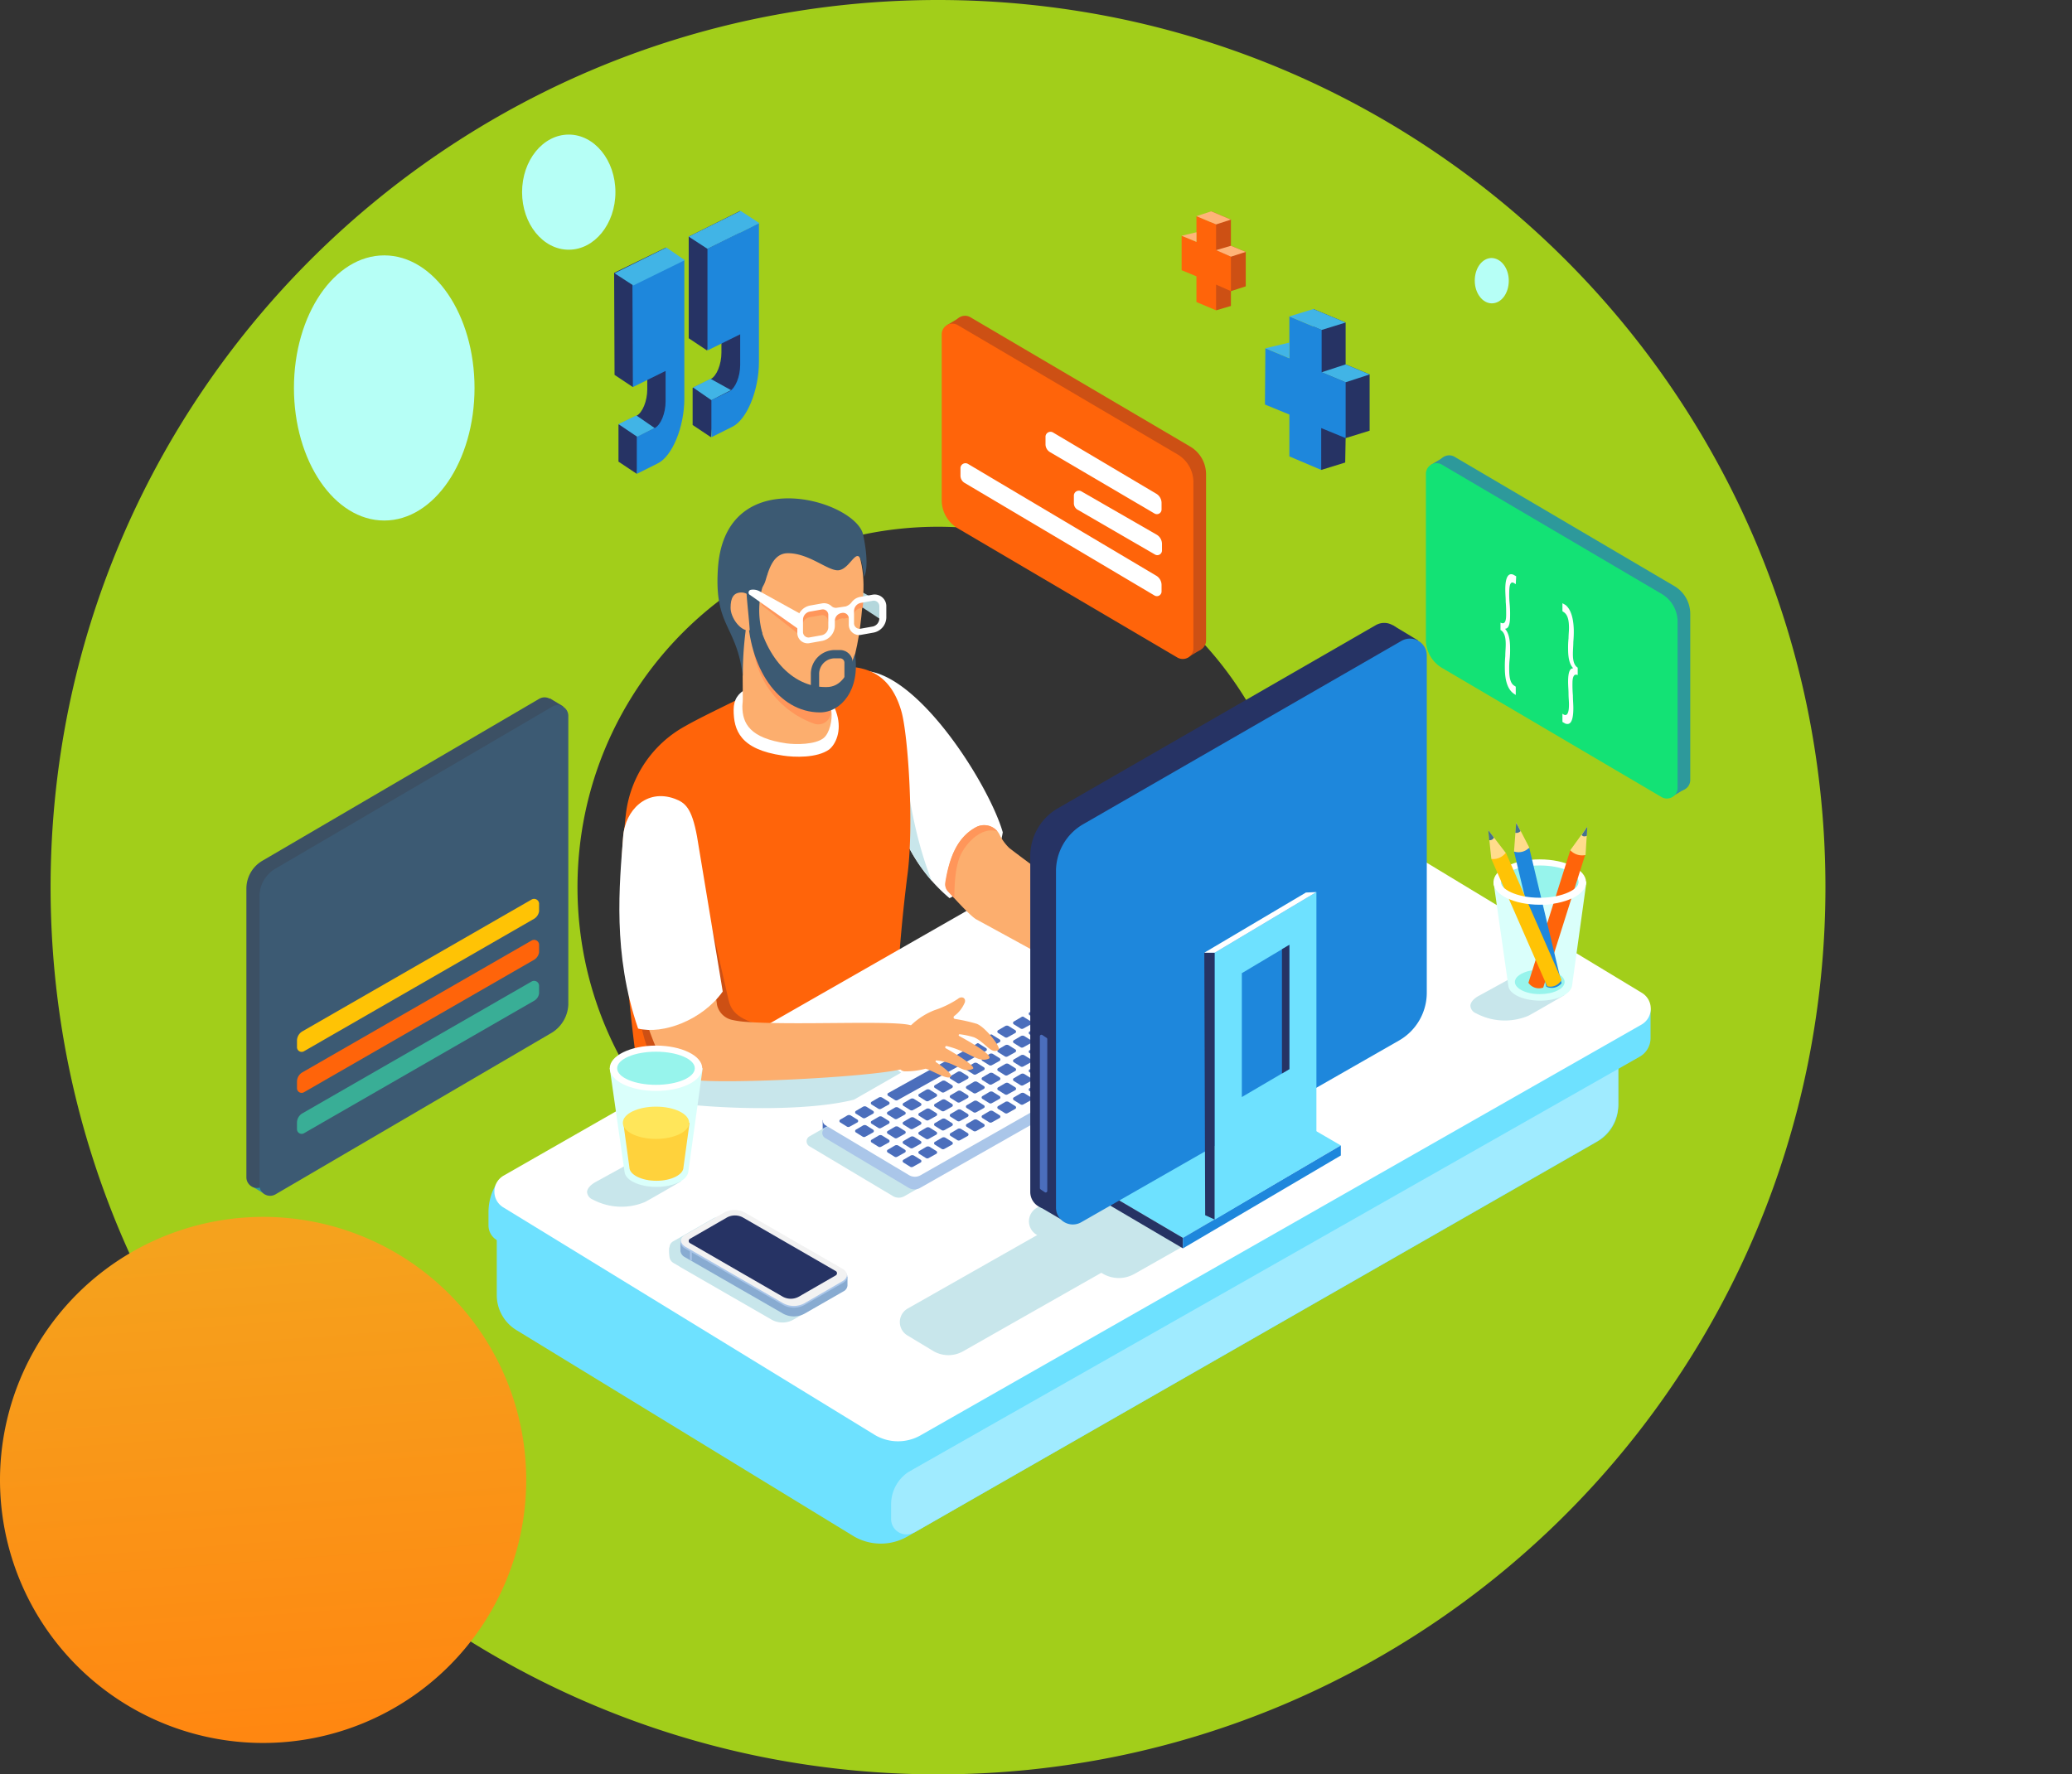 <svg xmlns="http://www.w3.org/2000/svg" xmlns:xlink="http://www.w3.org/1999/xlink" width="500" height="428.29" viewBox="0 0 500 428.29">
  <rect x="0" y="0" width="500" height="428.29" fill="#333333" stroke="none"/>
  <defs>
    <linearGradient id="linear-gradient" x1="0.537" y1="0.98" x2="0.466" y2="0.042" gradientUnits="objectBoundingBox">
      <stop offset="0" stop-color="#ff8711"/>
      <stop offset="0.994" stop-color="#f5a21d"/>
      <stop offset="1" stop-color="#f5a21d"/>
    </linearGradient>
    <clipPath id="clip-path">
      <path id="Path_12228" data-name="Path 12228" d="M374.6,193.437V164.7l18.632,10.842v28.632Z" transform="translate(-374.6 -164.7)"/>
    </clipPath>
  </defs>
  <g id="Group_6141" data-name="Group 6141" transform="translate(-3181.073 -1380)">
    <path id="Subtraction_37" data-name="Subtraction 37" d="M214.145,428.289a215.731,215.731,0,0,1-43.158-4.351,212.966,212.966,0,0,1-76.573-32.222A214.77,214.77,0,0,1,16.829,297.5,213.064,213.064,0,0,1,4.351,257.3a216.233,216.233,0,0,1,0-86.315A212.973,212.973,0,0,1,36.573,94.414,214.77,214.77,0,0,1,130.79,16.829a213.064,213.064,0,0,1,40.2-12.478,216.233,216.233,0,0,1,86.315,0,212.971,212.971,0,0,1,76.573,32.222,214.771,214.771,0,0,1,77.586,94.217,213.078,213.078,0,0,1,12.478,40.2,216.239,216.239,0,0,1,0,86.315,212.966,212.966,0,0,1-32.222,76.573A214.772,214.772,0,0,1,297.5,411.461a213.084,213.084,0,0,1-40.2,12.478A215.731,215.731,0,0,1,214.145,428.289Zm0-301.141a87.637,87.637,0,0,0-17.533,1.767,86.521,86.521,0,0,0-31.108,13.09,87.249,87.249,0,0,0-31.519,38.276,86.556,86.556,0,0,0-5.069,16.33,87.842,87.842,0,0,0,0,35.066,86.519,86.519,0,0,0,13.09,31.107A87.25,87.25,0,0,0,180.282,294.3a86.556,86.556,0,0,0,16.33,5.069,87.843,87.843,0,0,0,35.066,0,86.52,86.52,0,0,0,31.107-13.09A87.252,87.252,0,0,0,294.3,248.008a86.564,86.564,0,0,0,5.069-16.33,87.845,87.845,0,0,0,0-35.066,86.52,86.52,0,0,0-13.09-31.108,87.251,87.251,0,0,0-38.276-31.519,86.558,86.558,0,0,0-16.33-5.069A87.635,87.635,0,0,0,214.145,127.148Z" transform="translate(3193.28 1380)" fill="#a2ce1a"/>
    <path id="Path_12234" data-name="Path 12234" d="M63.614,0A63.491,63.491,0,1,1,0,63.491,63.552,63.552,0,0,1,63.614,0Z" transform="translate(3181.073 1673.725)" fill="url(#linear-gradient)"/>
    <g id="Group_6140" data-name="Group 6140" transform="translate(3240.53 1412.484)">
      <g id="Group_6120" data-name="Group 6120" transform="translate(0 0)">
        <g id="Group_6119" data-name="Group 6119" transform="translate(0 43.725)">
          <g id="Group_6085" data-name="Group 6085" transform="translate(90.764 44.085)">
            <path id="Path_12059" data-name="Path 12059" d="M262.142,227.447c-1.368,8.211-6.316,12.421-12.842,15.895a40.5,40.5,0,0,1-11.368-15.579L229.3,188.5C242.458,189.868,258.984,216.395,262.142,227.447Z" transform="translate(-170.38 -146.836)" fill="#fff"/>
            <path id="Path_12060" data-name="Path 12060" d="M237.184,205.879c2,8.842,2.737,20.105,7.684,32.737a42.738,42.738,0,0,1-7.053-11.368L231.5,198.3C233.711,200.616,236.447,202.826,237.184,205.879Z" transform="translate(-170.264 -146.32)" fill="#c8e6eb"/>
            <g id="Group_6084" data-name="Group 6084" transform="translate(116.707 109.053)">
              <path id="Path_12061" data-name="Path 12061" d="M292.095,253.867c-.105,0-.105-.105-.211-.105-4-3.684-9.895,1.579-6.842,6a14.792,14.792,0,0,0,4.105,4.316l-.947,5.053a2.01,2.01,0,0,0,1.579,2.316,1.979,1.979,0,0,0,2.105-1.158l.526-1.263a1.865,1.865,0,0,1,2.947-.632,2.729,2.729,0,0,1,1.158,1.789c.421,3.053-2.947,10.737,2.421,4.737C304.937,268.288,297.358,259.025,292.095,253.867Z" transform="translate(-284.197 -252.52)" fill="#fcae6e"/>
            </g>
            <path id="Path_12062" data-name="Path 12062" d="M233.284,173.091l-10-5.474a3.04,3.04,0,0,0-3.684.632h0l14.105,9.263Z" transform="translate(-170.89 -147.954)" fill="#b4d7dc"/>
            <path id="Path_12063" data-name="Path 12063" d="M174.141,223.079a27.933,27.933,0,0,1,14.211-21.158c2.947-1.684,6.632-3.474,12.421-6.316,26.211-12.737,36.421-9.474,39.895,2.842,1.579,5.789,3.053,27.579,1.368,39.684a383.947,383.947,0,0,0-2.947,53.789l-42.632,23.789c-8.842-1.053-16.842-3.895-18.211-9.474l.316-11.158C178.457,295.185,170.878,250.237,174.141,223.079Z" transform="translate(-173.325 -146.889)" fill="#ff640a"/>
            <path id="Path_12064" data-name="Path 12064" d="M223.747,198.879c1.158,4-.316,7.158-1.895,8.421-2.947,2.105-8.421,1.895-11.158,1.474-10.316-1.474-11.895-6.105-11.895-11.053s4.421-6.421,12.211-6.421S222.379,194.037,223.747,198.879Z" transform="translate(-171.985 -146.689)" fill="#fff"/>
            <path id="Path_12065" data-name="Path 12065" d="M222.274,197.921c.316,2.211-.421,5.474-1.895,6.632-2,1.579-6.632,1.579-8.947,1.263-8.737-1.263-10.632-4.737-10.632-8.947s3.684-5.368,10.316-5.368S221.747,193.711,222.274,197.921Z" transform="translate(-171.879 -146.678)" fill="#fcae6e"/>
            <path id="Path_12066" data-name="Path 12066" d="M218.379,203.037H208.274a7.323,7.323,0,0,1-7.368-7.368L200.8,178.3l21.368,1.789v19.053A3.8,3.8,0,0,1,218.379,203.037Z" transform="translate(-171.879 -147.373)" fill="#fcae6e"/>
            <path id="Path_12067" data-name="Path 12067" d="M203.1,180.1a22.438,22.438,0,0,0,14.947,21.579h0a3.048,3.048,0,0,0,4-2.842V180.1Z" transform="translate(-171.758 -147.278)" fill="#ff965a"/>
            <path id="Path_12068" data-name="Path 12068" d="M229.958,172.211c-.947,14.105-3.579,25.158-10.842,25.158-10.737,0-18.316-11.263-18.316-25.474,0-14.105.632-21.895,11.368-21.895S230.905,158.316,229.958,172.211Z" transform="translate(-171.879 -148.863)" fill="#fcae6e"/>
            <path id="Path_12069" data-name="Path 12069" d="M204.105,174.8c1.895,10.632,8.316,18.316,16.842,18.316,3.684,0,5.368-3.158,6.947-8,1.368,8.632-3.368,14.105-8.421,14.105-10.105,0-17.263-10.842-17.474-24.421h2.105Z" transform="translate(-171.816 -147.557)" fill="#3c5a73"/>
            <path id="Path_12070" data-name="Path 12070" d="M201.205,191.846a83.679,83.679,0,0,1,1.579-16.421c.632-3.158,3.053-3.895,3.895-6.632.842-2.842,1.895-6.526,5.263-6.632,5.263-.105,9.895,4.421,12.421,4.105,3.368-.421,4.947-8.421,6.105,1.579,0,0,1.474-2-.211-10.105-1.684-8.316-33.368-17.895-35.053,8.105C194.258,179.952,199.732,179.425,201.205,191.846Z" transform="translate(-172.18 -148.919)" fill="#3c5a73"/>
            <path id="Path_12071" data-name="Path 12071" d="M204.1,174.816c0,2.421.105,4.842-1.789,4.842s-4.211-3.053-4.211-5.474.737-3.684,2.632-3.684C202.521,170.5,204.1,172.395,204.1,174.816Z" transform="translate(-172.022 -147.784)" fill="#fcae6e"/>
            <path id="Path_12072" data-name="Path 12072" d="M206.749,166.329a20.65,20.65,0,0,0-1.158,14.316s-2.947,1.158-3.053-.737c-.316-4.526-.947-8.947-.737-10.211C202.118,167.7,203.592,164.434,206.749,166.329Z" transform="translate(-171.829 -148.033)" fill="#3c5a73"/>
            <path id="Path_12073" data-name="Path 12073" d="M205.728,171.9l8.737,4.842v4l-8.947-7.053a.974.974,0,0,1-.211-1.263Z" transform="translate(-171.65 -147.71)" fill="#ff965a"/>
            <path id="Path_12074" data-name="Path 12074" d="M216.358,174.811l2.947-.526a2.664,2.664,0,0,1,2.211.632,1.658,1.658,0,0,0,1.368.421l2.105-.316a2.067,2.067,0,0,0,1.368-.947,3.786,3.786,0,0,1,2.211-1.368l.737-.105c0,.421-.105.947-.105,1.474l-.632.105a2.022,2.022,0,0,0-1.579,1.895v.211a17.85,17.85,0,0,0-2.316.421.89.89,0,0,0-.737,0,1.137,1.137,0,0,0-.737.316l-1.895.316a.949.949,0,0,0-.526.105v-.211a1.386,1.386,0,0,0-1.579-1.368l-2.947.526a2.022,2.022,0,0,0-1.579,1.895v.105c-.526.105-.947.105-1.474.211v-.105A3.941,3.941,0,0,1,216.358,174.811Z" transform="translate(-171.227 -147.673)" fill="#ff965a"/>
            <path id="Path_12075" data-name="Path 12075" d="M231.611,171l-2.947.526a3.335,3.335,0,0,0-2.211,1.368,2.945,2.945,0,0,1-1.368.947l-2.105.316a1.556,1.556,0,0,1-1.368-.421,2.665,2.665,0,0,0-2.211-.632l-2.947.526a3.806,3.806,0,0,0-3.053,3.579v2.947a2.492,2.492,0,0,0,3.053,2.526l2.947-.526a3.806,3.806,0,0,0,3.053-3.579v-1.263a1.928,1.928,0,0,1,1.684-1.895h0a1.375,1.375,0,0,1,1.684,1.368v1.368a2.492,2.492,0,0,0,3.053,2.526l2.947-.526a3.806,3.806,0,0,0,3.053-3.579v-2.947A2.825,2.825,0,0,0,231.611,171ZM220.874,178.9a2.022,2.022,0,0,1-1.579,1.895l-2.947.526a1.333,1.333,0,0,1-1.579-1.368V177a2.022,2.022,0,0,1,1.579-1.895l2.947-.526a1.333,1.333,0,0,1,1.579,1.368Zm12.316-2.105a2.022,2.022,0,0,1-1.579,1.895l-2.947.526a1.333,1.333,0,0,1-1.579-1.368V174.9A2.022,2.022,0,0,1,228.663,173l2.947-.526a1.333,1.333,0,0,1,1.579,1.368Z" transform="translate(-171.216 -147.759)" fill="#fff"/>
            <path id="Path_12076" data-name="Path 12076" d="M202.725,169.9a3.289,3.289,0,0,1,2.105.316l9.895,5.474v4l-12.105-8.526A.673.673,0,0,1,202.725,169.9Z" transform="translate(-171.804 -147.818)" fill="#fff"/>
          </g>
          <g id="Group_6086" data-name="Group 6086" transform="translate(58.421 106.143)">
            <path id="Path_12077" data-name="Path 12077" d="M237.026,375.663,415.131,276.4v12.316a10.035,10.035,0,0,1-5.053,8.737L243.553,392.821a12.934,12.934,0,0,1-12.947-.105l-81.263-49.684A9.892,9.892,0,0,1,144.5,334.4V319.137Z" transform="translate(-142.5 -204.268)" fill="#6ee1ff"/>
            <path id="Path_12078" data-name="Path 12078" d="M239.953,376.453,410.374,279.4v8.737a10.612,10.612,0,0,1-5.368,9.263L240.584,391.611h-.105a3.7,3.7,0,0,1-5.579-3.158v-3.579a9.343,9.343,0,0,1,4.842-8.211Z" transform="translate(-137.742 -204.111)" fill="#a0ebff"/>
            <path id="Path_12079" data-name="Path 12079" d="M249.758,364.216,423.021,265.9v7.158a5.167,5.167,0,0,1-2.526,4.421L244.81,377.268a9.791,9.791,0,0,1-9.895-.105L144.6,321.795a4.162,4.162,0,0,1-2-3.474v-3.158a13.311,13.311,0,0,1,2.526-7.895h0l84.632,56.737A19.72,19.72,0,0,0,249.758,364.216Z" transform="translate(-142.6 -204.821)" fill="#6ee1ff"/>
            <path id="Path_12080" data-name="Path 12080" d="M327.055,208.428l93.789,56.737a4.444,4.444,0,0,1-.105,7.684l-174,99.158a10.989,10.989,0,0,1-10.947-.105l-89.684-54.947a4.445,4.445,0,0,1,.105-7.684L322.529,208.428A4.909,4.909,0,0,1,327.055,208.428Z" transform="translate(-142.529 -207.875)" fill="#fff"/>
          </g>
          <g id="Group_6088" data-name="Group 6088" transform="translate(102 215.854)">
            <path id="Path_12081" data-name="Path 12081" d="M184,321.5h0a.949.949,0,0,1,.105-.526,1.75,1.75,0,0,1,1.053-1.474l9.368-5.368a5.368,5.368,0,0,1,5.053,0l23.579,13.684a1.75,1.75,0,0,1,1.053,1.474c0,.105.105.211.105.421h0v2a1.75,1.75,0,0,1-1.053,1.474l-9.368,5.368a5.369,5.369,0,0,1-5.053,0l-22.105-12.737h0l-.316-.211-1.263-.737a1.986,1.986,0,0,1-1.053-1.474A10.231,10.231,0,0,1,184,321.5Z" transform="translate(-184 -312.026)" fill="#c8e6eb"/>
            <g id="Group_6087" data-name="Group 6087" transform="translate(2.737 0)">
              <path id="Path_12082" data-name="Path 12082" d="M225.863,328.716c.421.211,1.053-.632,1.053-.632v2.105a1.75,1.75,0,0,1-1.053,1.474l-9.368,5.368a5.368,5.368,0,0,1-5.053,0l-23.789-13.684a1.986,1.986,0,0,1-1.053-1.474v-2c0-.316.737.737,1.053.526l9.368-5.368a5.369,5.369,0,0,1,5.053,0Z" transform="translate(-186.6 -311.979)" fill="#88abd1"/>
              <path id="Path_12083" data-name="Path 12083" d="M225.862,326.716c1.368.842,1.368,2.105,0,2.947l-9.368,5.368a5.368,5.368,0,0,1-5.053,0l-23.789-13.684c-1.368-.842-1.368-2.105,0-2.947l9.368-5.368a5.368,5.368,0,0,1,5.053,0Z" transform="translate(-186.599 -312.084)" fill="#aac6e9"/>
              <path id="Path_12084" data-name="Path 12084" d="M225.751,326.311c1.368.842,1.368,2.105,0,2.947l-9.263,5.368a5.369,5.369,0,0,1-5.053,0l-23.684-13.684c-1.368-.842-1.368-2.105,0-2.842l9.368-5.368a5.368,5.368,0,0,1,5.053,0Z" transform="translate(-186.593 -312.1)" fill="#f2f2f2"/>
              <path id="Path_12085" data-name="Path 12085" d="M223.974,327.824l-8.947,5.158a4.026,4.026,0,0,1-3.79,0l-22.421-12.947a.6.6,0,0,1,0-1.053l8.947-5.158a4.026,4.026,0,0,1,3.789,0l22.421,12.947A.6.6,0,0,1,223.974,327.824Z" transform="translate(-186.5 -312.034)" fill="#263364"/>
              <path id="Path_12086" data-name="Path 12086" d="M188.8,323.611l.421.211v-2.105l-.421-.316Z" transform="translate(-186.484 -311.611)" fill="#aac6e9"/>
            </g>
          </g>
          <g id="Group_6095" data-name="Group 6095" transform="translate(135.184 164.603)">
            <rect id="Rectangle_2600" data-name="Rectangle 2600" width="1.789" height="3.158" transform="translate(77.516 16.636) rotate(180)" fill="#4b6ebc"/>
            <rect id="Rectangle_2601" data-name="Rectangle 2601" width="1.789" height="3.158" transform="translate(5.671 32.704) rotate(180)" fill="#4b6ebc"/>
            <path id="Path_12087" data-name="Path 12087" d="M268.236,268.52l20.316,11.895a1.386,1.386,0,0,1,0,2.421l-49.368,28.211a2.754,2.754,0,0,1-2.842,0l-20.105-12a1.386,1.386,0,0,1,0-2.421l49.158-28.105A2.753,2.753,0,0,1,268.236,268.52Z" transform="translate(-215.525 -263.163)" fill="#c8e6eb"/>
            <path id="Path_12088" data-name="Path 12088" d="M271.941,266.723l20.316,11.895a1.386,1.386,0,0,1,0,2.421l-49.474,28.105a2.754,2.754,0,0,1-2.842,0l-20.105-12a1.386,1.386,0,0,1,0-2.421l49.158-28.105A2.953,2.953,0,0,1,271.941,266.723Z" transform="translate(-215.336 -263.261)" fill="#aac6e9"/>
            <path id="Path_12089" data-name="Path 12089" d="M271.936,263.82l20.316,11.895a1.386,1.386,0,0,1,0,2.421l-49.368,28.105a2.753,2.753,0,0,1-2.842,0l-20.105-12a1.386,1.386,0,0,1,0-2.421l49.158-28.105A3.033,3.033,0,0,1,271.936,263.82Z" transform="translate(-215.33 -263.411)" fill="#fff"/>
            <g id="Group_6094" data-name="Group 6094" transform="translate(7.921 2.435)">
              <g id="Group_6089" data-name="Group 6089" transform="translate(15.263 9.684)">
                <path id="Path_12090" data-name="Path 12090" d="M240.234,299.6l1.684,1.053a.4.4,0,0,1,0,.632l-1.895,1.053a.671.671,0,0,1-.632,0l-1.684-1.053a.4.4,0,0,1,0-.632L239.5,299.6A.9.9,0,0,1,240.234,299.6Z" transform="translate(-237.55 -273.63)" fill="#4b6ebc"/>
                <path id="Path_12091" data-name="Path 12091" d="M243.834,297.6l1.684,1.053a.4.4,0,0,1,0,.632l-1.895,1.053a.671.671,0,0,1-.632,0l-1.684-1.053a.4.4,0,0,1,0-.632L243.1,297.6A.89.89,0,0,1,243.834,297.6Z" transform="translate(-237.361 -273.736)" fill="#4b6ebc"/>
                <path id="Path_12092" data-name="Path 12092" d="M247.434,295.5l1.684,1.053a.4.4,0,0,1,0,.632l-1.895,1.053a.671.671,0,0,1-.632,0l-1.684-1.053a.4.4,0,0,1,0-.632L246.7,295.5A.89.89,0,0,1,247.434,295.5Z" transform="translate(-237.171 -273.846)" fill="#4b6ebc"/>
                <path id="Path_12093" data-name="Path 12093" d="M251.034,293.5l1.684,1.053a.4.4,0,0,1,0,.632l-1.895,1.053a.671.671,0,0,1-.632,0l-1.684-1.053a.4.4,0,0,1,0-.632L250.3,293.5A.89.89,0,0,1,251.034,293.5Z" transform="translate(-236.982 -273.951)" fill="#4b6ebc"/>
                <path id="Path_12094" data-name="Path 12094" d="M254.734,291.4l1.684,1.053a.4.4,0,0,1,0,.632l-1.895,1.053a.671.671,0,0,1-.632,0l-1.684-1.053a.4.4,0,0,1,0-.632L254,291.4A.9.9,0,0,1,254.734,291.4Z" transform="translate(-236.787 -274.062)" fill="#4b6ebc"/>
                <path id="Path_12095" data-name="Path 12095" d="M258.334,289.4l1.684,1.053a.4.4,0,0,1,0,.632l-1.895,1.053a.671.671,0,0,1-.632,0l-1.684-1.053a.4.4,0,0,1,0-.632L257.6,289.4A.9.9,0,0,1,258.334,289.4Z" transform="translate(-236.597 -274.167)" fill="#4b6ebc"/>
                <path id="Path_12096" data-name="Path 12096" d="M261.934,287.3l1.684,1.053a.4.4,0,0,1,0,.632l-1.895,1.053a.671.671,0,0,1-.632,0l-1.684-1.053a.4.4,0,0,1,0-.632L261.2,287.3A.89.89,0,0,1,261.934,287.3Z" transform="translate(-236.408 -274.278)" fill="#4b6ebc"/>
                <path id="Path_12097" data-name="Path 12097" d="M265.534,285.3l1.684,1.053a.4.4,0,0,1,0,.632l-1.895,1.053a.671.671,0,0,1-.632,0l-1.684-1.053a.4.4,0,0,1,0-.632L264.8,285.3A.89.89,0,0,1,265.534,285.3Z" transform="translate(-236.218 -274.383)" fill="#4b6ebc"/>
                <path id="Path_12098" data-name="Path 12098" d="M269.134,283.2l1.684,1.053a.4.4,0,0,1,0,.632l-1.895,1.053a.671.671,0,0,1-.632,0l-1.684-1.053a.4.4,0,0,1,0-.632L268.4,283.2A.89.89,0,0,1,269.134,283.2Z" transform="translate(-236.029 -274.493)" fill="#4b6ebc"/>
                <path id="Path_12099" data-name="Path 12099" d="M272.834,281.2l1.684,1.053a.4.4,0,0,1,0,.632l-1.895,1.053a.671.671,0,0,1-.632,0l-1.684-1.053a.4.4,0,0,1,0-.632L272.1,281.2A.9.9,0,0,1,272.834,281.2Z" transform="translate(-235.834 -274.599)" fill="#4b6ebc"/>
                <path id="Path_12100" data-name="Path 12100" d="M276.434,279.1l1.684,1.053a.4.4,0,0,1,0,.632l-1.895,1.053a.671.671,0,0,1-.632,0l-1.684-1.053a.4.4,0,0,1,0-.632L275.7,279.1A.9.9,0,0,1,276.434,279.1Z" transform="translate(-235.645 -274.709)" fill="#4b6ebc"/>
                <path id="Path_12101" data-name="Path 12101" d="M280.034,277.1l1.684,1.053a.4.4,0,0,1,0,.632l-1.895,1.053a.671.671,0,0,1-.632,0l-1.684-1.053a.4.4,0,0,1,0-.632L279.3,277.1A.89.89,0,0,1,280.034,277.1Z" transform="translate(-235.455 -274.814)" fill="#4b6ebc"/>
                <path id="Path_12102" data-name="Path 12102" d="M283.634,275l1.684,1.053a.4.4,0,0,1,0,.632l-1.895,1.053a.671.671,0,0,1-.632,0l-1.684-1.053a.4.4,0,0,1,0-.632L282.9,275A.89.89,0,0,1,283.634,275Z" transform="translate(-235.266 -274.925)" fill="#4b6ebc"/>
              </g>
              <g id="Group_6090" data-name="Group 6090" transform="translate(11.474 7.263)">
                <path id="Path_12103" data-name="Path 12103" d="M236.634,297.3l1.684,1.053a.4.4,0,0,1,0,.632l-1.895,1.053a.671.671,0,0,1-.632,0l-1.684-1.053a.4.4,0,0,1,0-.632L235.9,297.3A.9.9,0,0,1,236.634,297.3Z" transform="translate(-233.95 -271.33)" fill="#4b6ebc"/>
                <path id="Path_12104" data-name="Path 12104" d="M240.234,295.3l1.684,1.053a.4.4,0,0,1,0,.632l-1.895,1.053a.671.671,0,0,1-.632,0l-1.684-1.053a.4.4,0,0,1,0-.632L239.5,295.3A.9.9,0,0,1,240.234,295.3Z" transform="translate(-233.761 -271.435)" fill="#4b6ebc"/>
                <path id="Path_12105" data-name="Path 12105" d="M243.834,293.2l1.684,1.053a.4.4,0,0,1,0,.632l-1.895,1.053a.671.671,0,0,1-.632,0l-1.684-1.053a.4.4,0,0,1,0-.632L243.1,293.2A.89.89,0,0,1,243.834,293.2Z" transform="translate(-233.571 -271.546)" fill="#4b6ebc"/>
                <path id="Path_12106" data-name="Path 12106" d="M247.434,291.2l1.684,1.053a.4.4,0,0,1,0,.632l-1.895,1.053a.671.671,0,0,1-.632,0l-1.684-1.053a.4.4,0,0,1,0-.632L246.7,291.2A.89.89,0,0,1,247.434,291.2Z" transform="translate(-233.382 -271.651)" fill="#4b6ebc"/>
                <path id="Path_12107" data-name="Path 12107" d="M251.034,289.1l1.684,1.053a.4.4,0,0,1,0,.632l-1.895,1.053a.671.671,0,0,1-.632,0l-1.684-1.053a.4.4,0,0,1,0-.632L250.3,289.1A.89.89,0,0,1,251.034,289.1Z" transform="translate(-233.192 -271.762)" fill="#4b6ebc"/>
                <path id="Path_12108" data-name="Path 12108" d="M254.734,287.1l1.684,1.053a.4.4,0,0,1,0,.632l-1.895,1.053a.671.671,0,0,1-.632,0l-1.684-1.053a.4.4,0,0,1,0-.632L254,287.1A.9.9,0,0,1,254.734,287.1Z" transform="translate(-232.997 -271.867)" fill="#4b6ebc"/>
                <path id="Path_12109" data-name="Path 12109" d="M258.334,285l1.684,1.053a.4.4,0,0,1,0,.632l-1.895,1.053a.671.671,0,0,1-.632,0l-1.684-1.053a.4.4,0,0,1,0-.632L257.6,285A.9.9,0,0,1,258.334,285Z" transform="translate(-232.808 -271.978)" fill="#4b6ebc"/>
                <path id="Path_12110" data-name="Path 12110" d="M261.934,283l1.684,1.053a.4.4,0,0,1,0,.632l-1.895,1.053a.671.671,0,0,1-.632,0l-1.684-1.053a.4.4,0,0,1,0-.632L261.2,283A.89.89,0,0,1,261.934,283Z" transform="translate(-232.618 -272.083)" fill="#4b6ebc"/>
                <path id="Path_12111" data-name="Path 12111" d="M265.534,280.9l1.684,1.053a.4.4,0,0,1,0,.632l-1.895,1.053a.671.671,0,0,1-.632,0l-1.684-1.053a.4.4,0,0,1,0-.632L264.8,280.9A.89.89,0,0,1,265.534,280.9Z" transform="translate(-232.429 -272.193)" fill="#4b6ebc"/>
                <path id="Path_12112" data-name="Path 12112" d="M269.134,278.9l1.684,1.053a.4.4,0,0,1,0,.632l-1.895,1.053a.671.671,0,0,1-.632,0l-1.684-1.053a.4.4,0,0,1,0-.632L268.4,278.9A.89.89,0,0,1,269.134,278.9Z" transform="translate(-232.239 -272.299)" fill="#4b6ebc"/>
                <path id="Path_12113" data-name="Path 12113" d="M272.834,276.8l1.684,1.053a.4.4,0,0,1,0,.632l-1.895,1.053a.671.671,0,0,1-.632,0l-1.684-1.053a.4.4,0,0,1,0-.632L272.1,276.8A.9.9,0,0,1,272.834,276.8Z" transform="translate(-232.045 -272.409)" fill="#4b6ebc"/>
                <path id="Path_12114" data-name="Path 12114" d="M276.434,274.8l1.684,1.053a.4.4,0,0,1,0,.632l-1.895,1.053a.671.671,0,0,1-.632,0l-1.684-1.053a.4.4,0,0,1,0-.632L275.7,274.8A.9.9,0,0,1,276.434,274.8Z" transform="translate(-231.855 -272.514)" fill="#4b6ebc"/>
                <path id="Path_12115" data-name="Path 12115" d="M280.034,272.7l1.684,1.053a.4.4,0,0,1,0,.632l-1.895,1.053a.671.671,0,0,1-.632,0l-1.684-1.053a.4.4,0,0,1,0-.632L279.3,272.7A.89.89,0,0,1,280.034,272.7Z" transform="translate(-231.666 -272.625)" fill="#4b6ebc"/>
              </g>
              <g id="Group_6091" data-name="Group 6091" transform="translate(7.579 4.842)">
                <path id="Path_12116" data-name="Path 12116" d="M232.934,295l1.684,1.053a.4.4,0,0,1,0,.632l-1.895,1.053a.671.671,0,0,1-.632,0l-1.684-1.053a.4.4,0,0,1,0-.632L232.2,295A.863.863,0,0,1,232.934,295Z" transform="translate(-230.25 -269.03)" fill="#4b6ebc"/>
                <path id="Path_12117" data-name="Path 12117" d="M236.634,293l1.684,1.053a.4.4,0,0,1,0,.632l-1.895,1.053a.671.671,0,0,1-.632,0l-1.684-1.053a.4.4,0,0,1,0-.632L235.9,293A.9.9,0,0,1,236.634,293Z" transform="translate(-230.055 -269.136)" fill="#4b6ebc"/>
                <path id="Path_12118" data-name="Path 12118" d="M240.234,290.9l1.684,1.053a.4.4,0,0,1,0,.632l-1.895,1.053a.671.671,0,0,1-.632,0l-1.684-1.053a.4.4,0,0,1,0-.632L239.5,290.9A.9.9,0,0,1,240.234,290.9Z" transform="translate(-229.866 -269.246)" fill="#4b6ebc"/>
                <path id="Path_12119" data-name="Path 12119" d="M243.834,288.9l1.684,1.053a.4.4,0,0,1,0,.632l-1.895,1.053a.671.671,0,0,1-.632,0l-1.684-1.053a.4.4,0,0,1,0-.632L243.1,288.9A.89.89,0,0,1,243.834,288.9Z" transform="translate(-229.676 -269.351)" fill="#4b6ebc"/>
                <path id="Path_12120" data-name="Path 12120" d="M247.434,286.8l1.684,1.053a.4.4,0,0,1,0,.632l-1.895,1.053a.671.671,0,0,1-.632,0l-1.684-1.053a.4.4,0,0,1,0-.632L246.7,286.8A.89.89,0,0,1,247.434,286.8Z" transform="translate(-229.487 -269.462)" fill="#4b6ebc"/>
                <path id="Path_12121" data-name="Path 12121" d="M251.034,284.8l1.684,1.053a.4.4,0,0,1,0,.632l-1.895,1.053a.671.671,0,0,1-.632,0l-1.684-1.053a.4.4,0,0,1,0-.632L250.3,284.8A.89.89,0,0,1,251.034,284.8Z" transform="translate(-229.297 -269.567)" fill="#4b6ebc"/>
                <path id="Path_12122" data-name="Path 12122" d="M254.734,282.7l1.684,1.053a.4.4,0,0,1,0,.632l-1.895,1.053a.671.671,0,0,1-.632,0l-1.684-1.053a.4.4,0,0,1,0-.632L254,282.7A.9.9,0,0,1,254.734,282.7Z" transform="translate(-229.103 -269.678)" fill="#4b6ebc"/>
                <path id="Path_12123" data-name="Path 12123" d="M258.334,280.7l1.684,1.053a.4.4,0,0,1,0,.632l-1.895,1.053a.671.671,0,0,1-.632,0l-1.684-1.053a.4.4,0,0,1,0-.632L257.6,280.7A.9.9,0,0,1,258.334,280.7Z" transform="translate(-228.913 -269.783)" fill="#4b6ebc"/>
                <path id="Path_12124" data-name="Path 12124" d="M261.934,278.6l1.684,1.053a.4.4,0,0,1,0,.632l-1.895,1.053a.671.671,0,0,1-.632,0l-1.684-1.053a.4.4,0,0,1,0-.632L261.2,278.6A.89.89,0,0,1,261.934,278.6Z" transform="translate(-228.724 -269.893)" fill="#4b6ebc"/>
                <path id="Path_12125" data-name="Path 12125" d="M265.534,276.6l1.684,1.053a.4.4,0,0,1,0,.632l-1.895,1.053a.671.671,0,0,1-.632,0l-1.684-1.053a.4.4,0,0,1,0-.632L264.8,276.6A.89.89,0,0,1,265.534,276.6Z" transform="translate(-228.534 -269.999)" fill="#4b6ebc"/>
                <path id="Path_12126" data-name="Path 12126" d="M269.134,274.5l1.684,1.053a.4.4,0,0,1,0,.632l-1.895,1.053a.671.671,0,0,1-.632,0l-1.684-1.053a.4.4,0,0,1,0-.632L268.4,274.5A.89.89,0,0,1,269.134,274.5Z" transform="translate(-228.345 -270.109)" fill="#4b6ebc"/>
                <path id="Path_12127" data-name="Path 12127" d="M272.834,272.5l1.684,1.053a.4.4,0,0,1,0,.632l-1.895,1.053a.671.671,0,0,1-.632,0l-1.684-1.053a.4.4,0,0,1,0-.632L272.1,272.5A.9.9,0,0,1,272.834,272.5Z" transform="translate(-228.15 -270.214)" fill="#4b6ebc"/>
                <path id="Path_12128" data-name="Path 12128" d="M276.434,270.4l1.684,1.053a.4.4,0,0,1,0,.632l-1.895,1.053a.671.671,0,0,1-.632,0l-1.684-1.053a.4.4,0,0,1,0-.632L275.7,270.4A.9.9,0,0,1,276.434,270.4Z" transform="translate(-227.961 -270.325)" fill="#4b6ebc"/>
              </g>
              <g id="Group_6092" data-name="Group 6092" transform="translate(3.789 2.421)">
                <path id="Path_12129" data-name="Path 12129" d="M229.334,292.7l1.684,1.053a.4.4,0,0,1,0,.632l-1.895,1.053a.671.671,0,0,1-.632,0l-1.684-1.053a.4.4,0,0,1,0-.632L228.6,292.7A.89.89,0,0,1,229.334,292.7Z" transform="translate(-226.65 -266.73)" fill="#4b6ebc"/>
                <path id="Path_12130" data-name="Path 12130" d="M232.934,290.7l1.684,1.053a.4.4,0,0,1,0,.632l-1.895,1.053a.671.671,0,0,1-.632,0l-1.684-1.053a.4.4,0,0,1,0-.632L232.2,290.7A.863.863,0,0,1,232.934,290.7Z" transform="translate(-226.461 -266.836)" fill="#4b6ebc"/>
                <path id="Path_12131" data-name="Path 12131" d="M236.634,288.6l1.684,1.053a.4.4,0,0,1,0,.632l-1.895,1.053a.671.671,0,0,1-.632,0l-1.684-1.053a.4.4,0,0,1,0-.632L235.9,288.6A.9.9,0,0,1,236.634,288.6Z" transform="translate(-226.266 -266.946)" fill="#4b6ebc"/>
                <path id="Path_12132" data-name="Path 12132" d="M240.234,286.6l1.684,1.053a.4.4,0,0,1,0,.632l-1.895,1.053a.671.671,0,0,1-.632,0l-1.684-1.053a.4.4,0,0,1,0-.632L239.5,286.6A.9.9,0,0,1,240.234,286.6Z" transform="translate(-226.076 -267.051)" fill="#4b6ebc"/>
                <path id="Path_12133" data-name="Path 12133" d="M243.834,284.5l1.684,1.053a.4.4,0,0,1,0,.632l-1.895,1.053a.671.671,0,0,1-.632,0l-1.684-1.053a.4.4,0,0,1,0-.632L243.1,284.5A.89.89,0,0,1,243.834,284.5Z" transform="translate(-225.887 -267.162)" fill="#4b6ebc"/>
                <path id="Path_12134" data-name="Path 12134" d="M247.434,282.5l1.684,1.053a.4.4,0,0,1,0,.632l-1.895,1.053a.671.671,0,0,1-.632,0l-1.684-1.053a.4.4,0,0,1,0-.632L246.7,282.5A.89.89,0,0,1,247.434,282.5Z" transform="translate(-225.697 -267.267)" fill="#4b6ebc"/>
                <path id="Path_12135" data-name="Path 12135" d="M251.034,280.4l1.684,1.053a.4.4,0,0,1,0,.632l-1.895,1.053a.671.671,0,0,1-.632,0l-1.684-1.053a.4.4,0,0,1,0-.632L250.3,280.4A.89.89,0,0,1,251.034,280.4Z" transform="translate(-225.508 -267.378)" fill="#4b6ebc"/>
                <path id="Path_12136" data-name="Path 12136" d="M254.734,278.4l1.684,1.053a.4.4,0,0,1,0,.632l-1.895,1.053a.671.671,0,0,1-.632,0l-1.684-1.053a.4.4,0,0,1,0-.632L254,278.4A.9.9,0,0,1,254.734,278.4Z" transform="translate(-225.313 -267.483)" fill="#4b6ebc"/>
                <path id="Path_12137" data-name="Path 12137" d="M258.334,276.3l1.684,1.053a.4.4,0,0,1,0,.632l-1.895,1.053a.671.671,0,0,1-.632,0l-1.684-1.053a.4.4,0,0,1,0-.632L257.6,276.3A.9.9,0,0,1,258.334,276.3Z" transform="translate(-225.124 -267.593)" fill="#4b6ebc"/>
                <path id="Path_12138" data-name="Path 12138" d="M261.934,274.3l1.684,1.053a.4.4,0,0,1,0,.632l-1.895,1.053a.671.671,0,0,1-.632,0l-1.684-1.053a.4.4,0,0,1,0-.632L261.2,274.3A.89.89,0,0,1,261.934,274.3Z" transform="translate(-224.934 -267.699)" fill="#4b6ebc"/>
                <path id="Path_12139" data-name="Path 12139" d="M265.534,272.2l1.684,1.053a.4.4,0,0,1,0,.632l-1.895,1.053a.671.671,0,0,1-.632,0l-1.684-1.053a.4.4,0,0,1,0-.632L264.8,272.2A.89.89,0,0,1,265.534,272.2Z" transform="translate(-224.745 -267.809)" fill="#4b6ebc"/>
                <path id="Path_12140" data-name="Path 12140" d="M269.134,270.2l1.684,1.053a.4.4,0,0,1,0,.632l-1.895,1.053a.671.671,0,0,1-.632,0l-1.684-1.053a.4.4,0,0,1,0-.632L268.4,270.2A.89.89,0,0,1,269.134,270.2Z" transform="translate(-224.555 -267.914)" fill="#4b6ebc"/>
                <path id="Path_12141" data-name="Path 12141" d="M272.834,268.1l1.684,1.053a.4.4,0,0,1,0,.632l-1.895,1.053a.671.671,0,0,1-.632,0l-1.684-1.053a.4.4,0,0,1,0-.632L272.1,268.1A.9.9,0,0,1,272.834,268.1Z" transform="translate(-224.361 -268.025)" fill="#4b6ebc"/>
              </g>
              <g id="Group_6093" data-name="Group 6093">
                <path id="Path_12142" data-name="Path 12142" d="M225.734,290.4l1.684,1.053a.4.4,0,0,1,0,.632l-1.895,1.053a.671.671,0,0,1-.632,0l-1.684-1.053a.4.4,0,0,1,0-.632L225,290.4A.89.89,0,0,1,225.734,290.4Z" transform="translate(-223.05 -264.43)" fill="#4b6ebc"/>
                <path id="Path_12143" data-name="Path 12143" d="M229.334,288.4l1.684,1.053a.4.4,0,0,1,0,.632l-1.895,1.053a.671.671,0,0,1-.632,0l-1.684-1.053a.4.4,0,0,1,0-.632L228.6,288.4A.89.89,0,0,1,229.334,288.4Z" transform="translate(-222.861 -264.536)" fill="#4b6ebc"/>
                <path id="Path_12144" data-name="Path 12144" d="M232.934,286.3l1.684,1.053a.4.4,0,0,1,0,.632l-1.895,1.053a.671.671,0,0,1-.632,0l-1.684-1.053a.4.4,0,0,1,0-.632L232.2,286.3A.863.863,0,0,1,232.934,286.3Z" transform="translate(-222.671 -264.646)" fill="#4b6ebc"/>
                <path id="Path_12145" data-name="Path 12145" d="M256.208,274.008l1.684,1.053a.4.4,0,0,1,0,.632l-21.368,11.895a.671.671,0,0,1-.632,0l-1.684-1.053a.4.4,0,0,1,0-.632l21.368-11.895C255.682,273.8,256,273.8,256.208,274.008Z" transform="translate(-222.471 -265.297)" fill="#4b6ebc"/>
                <path id="Path_12146" data-name="Path 12146" d="M258.334,272.008l1.684,1.053a.4.4,0,0,1,0,.632l-1.895,1.053a.671.671,0,0,1-.632,0l-1.684-1.053a.4.4,0,0,1,0-.632l1.789-1.053A.509.509,0,0,1,258.334,272.008Z" transform="translate(-221.334 -265.403)" fill="#4b6ebc"/>
                <path id="Path_12147" data-name="Path 12147" d="M261.934,269.9l1.684,1.053a.4.4,0,0,1,0,.632l-1.895,1.053a.671.671,0,0,1-.632,0l-1.684-1.053a.4.4,0,0,1,0-.632L261.2,269.9A.89.89,0,0,1,261.934,269.9Z" transform="translate(-221.145 -265.509)" fill="#4b6ebc"/>
                <path id="Path_12148" data-name="Path 12148" d="M265.534,267.908l1.684,1.053a.4.4,0,0,1,0,.632l-1.895,1.053a.671.671,0,0,1-.632,0l-1.684-1.053a.4.4,0,0,1,0-.632l1.789-1.053C265.113,267.7,265.324,267.7,265.534,267.908Z" transform="translate(-220.955 -265.618)" fill="#4b6ebc"/>
                <path id="Path_12149" data-name="Path 12149" d="M269.134,265.8l1.684,1.053a.4.4,0,0,1,0,.632l-1.895,1.053a.671.671,0,0,1-.632,0l-1.684-1.053a.4.4,0,0,1,0-.632L268.4,265.8A.89.89,0,0,1,269.134,265.8Z" transform="translate(-220.766 -265.725)" fill="#4b6ebc"/>
              </g>
            </g>
          </g>
          <g id="Group_6096" data-name="Group 6096" transform="translate(90.003 115.958)">
            <path id="Path_12150" data-name="Path 12150" d="M233.032,275.718c1.368.842,7.263,5.158,7.263,5.158L228.926,287.4c-14.526,3.684-42.842,1.579-46.947,0a36.345,36.345,0,0,1-3.579-1.474l12.526-7.158C190.926,278.666,230.295,274.034,233.032,275.718Z" transform="translate(-172.297 -214.139)" fill="#c8e6eb"/>
            <path id="Path_12151" data-name="Path 12151" d="M184.227,285.037c-11.895-8.421-7.895-52.526-7.895-52.526l13.895-4.211,8.526,37.368c.526,2.211,1.579,4.947,9.053,6.421C202.438,273.353,189.806,284.3,184.227,285.037Z" transform="translate(-172.44 -216.615)" fill="#cd5014"/>
            <path id="Path_12152" data-name="Path 12152" d="M173.52,226.433a7.324,7.324,0,0,1,12-4.947l4.526,3.789,6.105,42.211h0a4.775,4.775,0,0,0,3.579,3.579,22.8,22.8,0,0,0,2.632.421c11.789,1.053,38.211-.526,40.947,1.053,1.474,4.105-.421,8-2.526,10.421-8.737,2.105-47.579,3.895-51.684,2.316-4.632-1.789-6.632-4.632-8.632-9.895A109.919,109.919,0,0,1,173.52,226.433Z" transform="translate(-172.575 -217.064)" fill="#fcae6e"/>
            <path id="Path_12153" data-name="Path 12153" d="M177.126,273.305c-6.21-18.105-4.526-34.737-3.579-46.632.526-5.895,5.474-11.368,12.421-8.842,2.526.947,4.105,2.211,5.368,9.053l6.211,37.474C192.6,271.305,183.126,274.779,177.126,273.305Z" transform="translate(-172.603 -217.199)" fill="#fff"/>
          </g>
          <path id="Path_12154" data-name="Path 12154" d="M238.388,271.4a17.2,17.2,0,0,1,6.842-4.947,23.608,23.608,0,0,0,5.684-2.737c.842-.737,2-.316,1.684.842a7.825,7.825,0,0,1-2.526,3.263.4.4,0,0,0,.211.737,40.807,40.807,0,0,1,5.158,1.158c2.105.737,6.105,5.895,5.263,6.316a1.524,1.524,0,0,1-1.474.105c-1.053-.421-2.632-2.421-4.421-3.158a19.635,19.635,0,0,0-3.474-.737.226.226,0,0,0-.105.421c2.526,1.368,8.421,4.737,7.158,5.474a2.979,2.979,0,0,1-1.789.211c-1.474-.211-3.474-1.579-4.737-2a20.821,20.821,0,0,0-3.684-1.263.3.3,0,0,0-.211.526c2.105,1.158,7.158,4.211,6.632,4.947a3.066,3.066,0,0,1-1.895.316c-1.053-.211-2.842-1.368-4.316-1.789a14.5,14.5,0,0,0-2.632-.526.226.226,0,0,0-.105.421c1.368.947,4,2.842,3.579,3.474-.316.421-1.158.211-2.211-.211-.842-.316-3.263-1.579-3.895-1.684a17.684,17.684,0,0,1-4.947.632,1.515,1.515,0,0,1-1.474-2Z" transform="translate(-79.23 -98.812)" fill="#fcae6e"/>
          <g id="Group_6098" data-name="Group 6098" transform="translate(284.631 33.684)">
            <path id="Path_12155" data-name="Path 12155" d="M413.8,218.005l3.158-1.895V205.9l-3.158,1.895Z" transform="translate(-354.537 -135.52)" fill="#2d999b"/>
            <path id="Path_12156" data-name="Path 12156" d="M358.7,151.505l8.316-4.947-5.158-7.158-3.158,1.895Z" transform="translate(-357.437 -139.02)" fill="#2d999b"/>
            <g id="Group_6097" data-name="Group 6097">
              <path id="Path_12157" data-name="Path 12157" d="M369.453,185.419l47.789,34.211a2.571,2.571,0,0,0,3.895-2.211V177.314a7.78,7.78,0,0,0-3.895-6.737l-52.947-31.158a2.571,2.571,0,0,0-3.895,2.211l5.158,37.053A7.909,7.909,0,0,0,369.453,185.419Z" transform="translate(-357.347 -139.039)" fill="#2d999b"/>
              <path id="Path_12158" data-name="Path 12158" d="M361.395,190.272l52.947,31.158a2.571,2.571,0,0,0,3.895-2.211V179.114a7.78,7.78,0,0,0-3.895-6.737l-52.947-31.158a2.571,2.571,0,0,0-3.895,2.211v40.105A7.909,7.909,0,0,0,361.395,190.272Z" transform="translate(-357.5 -138.944)" fill="#13e275"/>
            </g>
          </g>
          <g id="Group_6101" data-name="Group 6101" transform="translate(167.789 0)">
            <path id="Path_12159" data-name="Path 12159" d="M302.9,186.005l3.158-1.895V173.9l-3.158,1.895Z" transform="translate(-243.532 -103.52)" fill="#cd5014"/>
            <path id="Path_12160" data-name="Path 12160" d="M247.7,119.505l8.316-4.947-5.158-7.158-3.158,1.895Z" transform="translate(-246.437 -107.02)" fill="#cd5014"/>
            <g id="Group_6100" data-name="Group 6100">
              <path id="Path_12161" data-name="Path 12161" d="M258.453,153.419l47.789,34.211a2.571,2.571,0,0,0,3.895-2.211V145.314a7.78,7.78,0,0,0-3.895-6.737l-52.947-31.158a2.571,2.571,0,0,0-3.895,2.211l5.158,37.053A8.254,8.254,0,0,0,258.453,153.419Z" transform="translate(-246.347 -107.039)" fill="#cd5014"/>
              <path id="Path_12162" data-name="Path 12162" d="M250.395,158.272l52.947,31.158a2.571,2.571,0,0,0,3.895-2.211V147.114a7.78,7.78,0,0,0-3.895-6.737l-52.947-31.158a2.571,2.571,0,0,0-3.895,2.211v40.105A7.909,7.909,0,0,0,250.395,158.272Z" transform="translate(-246.5 -106.944)" fill="#ff640a"/>
              <g id="Group_6099" data-name="Group 6099" transform="translate(4.526 28.021)">
                <path id="Path_12163" data-name="Path 12163" d="M271.353,138.544l25.263,14.842a1.125,1.125,0,0,0,1.684-.947V150.86a2.616,2.616,0,0,0-1.368-2.316l-24.842-14.737a1.209,1.209,0,0,0-1.79.947v1.895A2.211,2.211,0,0,0,271.353,138.544Z" transform="translate(-249.774 -133.659)" fill="#fff"/>
                <path id="Path_12164" data-name="Path 12164" d="M277.853,151.834l18.526,10.737a1.125,1.125,0,0,0,1.684-.947v-1.579a2.616,2.616,0,0,0-1.368-2.316l-18.105-10.421a1.209,1.209,0,0,0-1.789.947v1.895A1.805,1.805,0,0,0,277.853,151.834Z" transform="translate(-249.432 -132.949)" fill="#fff"/>
                <path id="Path_12165" data-name="Path 12165" d="M251.853,145.639,297.642,172.8a1.125,1.125,0,0,0,1.684-.947v-1.579a2.616,2.616,0,0,0-1.368-2.316l-45.368-26.947a1.209,1.209,0,0,0-1.789.947v1.895A2.037,2.037,0,0,0,251.853,145.639Z" transform="translate(-250.8 -133.28)" fill="#fff"/>
              </g>
            </g>
          </g>
          <g id="Group_6104" data-name="Group 6104" transform="translate(0 92.105)">
            <path id="Path_12166" data-name="Path 12166" d="M91.558,309.105,88.4,307.211V297l3.158,1.895Z" transform="translate(-87.032 -189.146)" fill="#2d999b"/>
            <path id="Path_12167" data-name="Path 12167" d="M160.116,206.905l-8.316-4.947,5.158-7.158,3.158,1.895Z" transform="translate(-83.695 -194.525)" fill="#3c5064"/>
            <g id="Group_6103" data-name="Group 6103">
              <path id="Path_12168" data-name="Path 12168" d="M152.574,270.5,90.995,312.6a2.571,2.571,0,0,1-3.895-2.211V240.708a7.78,7.78,0,0,1,3.895-6.737l66.737-39.053a2.571,2.571,0,0,1,3.895,2.211l-5.158,66.737A7.871,7.871,0,0,1,152.574,270.5Z" transform="translate(-87.1 -194.539)" fill="#3c5064"/>
              <path id="Path_12169" data-name="Path 12169" d="M160.732,275.351,93.995,314.4a2.571,2.571,0,0,1-3.895-2.211V242.508a7.78,7.78,0,0,1,3.895-6.737l66.737-39.053a2.571,2.571,0,0,1,3.895,2.211v69.684A8.4,8.4,0,0,1,160.732,275.351Z" transform="translate(-86.942 -194.444)" fill="#3c5a73"/>
              <g id="Group_6102" data-name="Group 6102" transform="translate(12.211 48.653)">
                <path id="Path_12170" data-name="Path 12170" d="M155.963,245.539l-55.579,32a1.125,1.125,0,0,1-1.684-.947v-1.579a2.616,2.616,0,0,1,1.368-2.316l55.263-31.789a1.209,1.209,0,0,1,1.789.947v1.895A2.584,2.584,0,0,1,155.963,245.539Z" transform="translate(-98.7 -240.759)" fill="#ffc305"/>
                <path id="Path_12171" data-name="Path 12171" d="M155.963,254.939l-55.579,32a1.125,1.125,0,0,1-1.684-.947v-1.579a2.616,2.616,0,0,1,1.368-2.316l55.263-31.789a1.209,1.209,0,0,1,1.789.947v1.895A2.583,2.583,0,0,1,155.963,254.939Z" transform="translate(-98.7 -240.265)" fill="#ff640a"/>
                <path id="Path_12172" data-name="Path 12172" d="M155.963,264.339l-55.579,32a1.125,1.125,0,0,1-1.684-.947v-1.579a2.616,2.616,0,0,1,1.368-2.316l55.263-31.789a1.209,1.209,0,0,1,1.789.947v1.895A2.383,2.383,0,0,1,155.963,264.339Z" transform="translate(-98.7 -239.77)" fill="#39ae96"/>
              </g>
            </g>
          </g>
          <g id="Group_6106" data-name="Group 6106" transform="translate(82.21 176.169)">
            <path id="Path_12173" data-name="Path 12173" d="M167.411,305.863l9.579-5.263,10.947,5.158s-8.105,4.737-8.842,5.053a14.7,14.7,0,0,1-12.526-.632,2.114,2.114,0,0,1-1.368-1.789C165.2,307.547,166.042,306.6,167.411,305.863Z" transform="translate(-165.2 -273.021)" fill="#c8e6eb"/>
            <g id="Group_6105" data-name="Group 6105" transform="translate(5.474)">
              <path id="Path_12174" data-name="Path 12174" d="M170.4,279.6h22.421l-3.474,25.053h0c-.316,2-3.579,3.579-7.684,3.579s-7.474-1.579-7.684-3.579h0Z" transform="translate(-170.4 -274.126)" fill="#dafffb"/>
              <ellipse id="Ellipse_317" data-name="Ellipse 317" cx="11.158" cy="5.474" rx="11.158" ry="5.474" fill="#fff"/>
              <ellipse id="Ellipse_318" data-name="Ellipse 318" cx="9.368" cy="4" rx="9.368" ry="4" transform="translate(1.789 1.474)" fill="#97f4ec"/>
              <path id="Path_12175" data-name="Path 12175" d="M189.5,292.1l-1.474,10.737c0,1.789-2.947,3.263-6.526,3.263s-6.526-1.474-6.526-3.263L173.5,292.1Z" transform="translate(-170.237 -273.468)" fill="#ffd23c"/>
              <ellipse id="Ellipse_319" data-name="Ellipse 319" cx="8" cy="3.895" rx="8" ry="3.895" transform="translate(3.158 14.737)" fill="#ffe65a"/>
            </g>
          </g>
          <g id="Group_6111" data-name="Group 6111" transform="translate(295.368 122.275)">
            <path id="Path_12176" data-name="Path 12176" d="M369.911,263.163l9.579-5.263,10.947,5.158s-8.105,4.737-8.842,5.053a14.7,14.7,0,0,1-12.526-.632,2.114,2.114,0,0,1-1.368-1.789C367.7,264.742,368.647,263.795,369.911,263.163Z" transform="translate(-367.7 -221.374)" fill="#c8e6eb"/>
            <path id="Path_12177" data-name="Path 12177" d="M373,236.9h22.421l-3.474,25.053h0c-.316,2-3.579,3.579-7.684,3.579s-7.474-1.579-7.684-3.579h0Z" transform="translate(-367.421 -222.479)" fill="#dafffb"/>
            <ellipse id="Ellipse_320" data-name="Ellipse 320" cx="11.158" cy="5.474" rx="11.158" ry="5.474" transform="translate(5.579 8.947)" fill="#fff"/>
            <ellipse id="Ellipse_321" data-name="Ellipse 321" cx="9.368" cy="4" rx="9.368" ry="4" transform="translate(7.368 10.421)" fill="#97f4ec"/>
            <path id="Path_12178" data-name="Path 12178" d="M377.9,259.947c0,1.579,2.632,2.947,6,2.947,3.263,0,6-1.263,6-2.947,0-1.579-2.632-2.947-6-2.947C380.637,257,377.9,258.368,377.9,259.947Z" transform="translate(-367.163 -221.421)" fill="#97f4ec"/>
            <g id="Group_6110" data-name="Group 6110" transform="translate(4.316)">
              <g id="Group_6107" data-name="Group 6107" transform="translate(9.684 1.053)">
                <path id="Path_12179" data-name="Path 12179" d="M381,261.6a3.1,3.1,0,0,0,3.579,1.158l10.105-32-3.579-1.158Z" transform="translate(-381 -223.916)" fill="#ff640a"/>
                <path id="Path_12180" data-name="Path 12180" d="M390.6,229.884l4.105-5.684-.421,6.842A3.9,3.9,0,0,1,390.6,229.884Z" transform="translate(-380.495 -224.2)" fill="#ffdc8c"/>
                <path id="Path_12181" data-name="Path 12181" d="M393.2,226.2l1.368-2-.105,2.211C393.937,226.621,393.516,226.621,393.2,226.2Z" transform="translate(-380.358 -224.2)" fill="#46738c"/>
              </g>
              <g id="Group_6108" data-name="Group 6108" transform="translate(6.211)">
                <path id="Path_12182" data-name="Path 12182" d="M385.49,262.574a3.1,3.1,0,0,0,3.684-.842L381.384,229.1l-3.684.842Z" transform="translate(-377.7 -222.889)" fill="#1e87dc"/>
                <path id="Path_12183" data-name="Path 12183" d="M377.7,230.253l.526-7.053,3.158,6.105A3.584,3.584,0,0,1,377.7,230.253Z" transform="translate(-377.7 -223.2)" fill="#ffdc8c"/>
                <path id="Path_12184" data-name="Path 12184" d="M378,225.721l.211-2.421,1.053,2A1.268,1.268,0,0,1,378,225.721Z" transform="translate(-377.684 -223.195)" fill="#46738c"/>
              </g>
              <g id="Group_6109" data-name="Group 6109" transform="translate(0 1.895)">
                <path id="Path_12185" data-name="Path 12185" d="M385.974,262.416a3.04,3.04,0,0,0,3.474-1.579L375.974,230.1l-3.474,1.579Z" transform="translate(-371.763 -224.732)" fill="#ffc305"/>
                <path id="Path_12186" data-name="Path 12186" d="M372.537,231.947,371.8,225l4.211,5.474A3.823,3.823,0,0,1,372.537,231.947Z" transform="translate(-371.8 -225)" fill="#ffdc8c"/>
                <path id="Path_12187" data-name="Path 12187" d="M372.011,227.421,371.8,225l1.368,1.789A1.115,1.115,0,0,1,372.011,227.421Z" transform="translate(-371.8 -225)" fill="#46738c"/>
              </g>
            </g>
            <path id="Path_12188" data-name="Path 12188" d="M374.684,236.7v.211c0,1.579,3.684,3.789,9.474,3.789s9.474-2.211,9.474-3.789V236.7h1.684v.211c0,3.053-5.053,5.474-11.158,5.474-6.211,0-11.158-2.421-11.158-5.474V236.7Z" transform="translate(-367.421 -222.489)" fill="#fff"/>
          </g>
          <g id="Group_6112" data-name="Group 6112" transform="translate(136.21 80.696)">
            <path id="Path_12189" data-name="Path 12189" d="M216.5,189.489a5.773,5.773,0,0,1,5.789-5.789h1.263a3.055,3.055,0,0,1,3.053,3.053v4.632a3.5,3.5,0,0,1-3.474,3.474H216.5Zm8.105-2.737a1.055,1.055,0,0,0-1.053-1.053h-1.263a3.774,3.774,0,0,0-3.789,3.789v3.263h6.105Z" transform="translate(-216.5 -183.7)" fill="#3c5a73"/>
          </g>
          <path id="Path_12190" data-name="Path 12190" d="M254.77,224.324a4.169,4.169,0,0,1,5.579,1.684,11.459,11.459,0,0,0,2.421,3.368c6.632,5.158,33.158,24.211,36.737,27.474,3.474,3.263-3.474,12.316-7.158,10.316-2.947-1.579-27.579-15.158-37.474-20.526-1.053-.526-3.789-3.368-6.842-6.737a2.328,2.328,0,0,1-.632-2C248.243,231.8,250.138,226.745,254.77,224.324Z" transform="translate(-78.665 -100.891)" fill="#fcae6e"/>
          <path id="Path_12191" data-name="Path 12191" d="M247.3,237.8c.947-6,2.842-10.947,7.474-13.474a4.193,4.193,0,0,1,5.158,1.053c-3.789-1.368-7.789,2.947-9.053,6-1.158,2.737-1.368,6.947-1.368,10.105-.526-.526-1.053-1.158-1.579-1.684A2.537,2.537,0,0,1,247.3,237.8Z" transform="translate(-78.67 -100.891)" fill="#ff965a"/>
          <g id="Group_6118" data-name="Group 6118" transform="translate(157.684 74.142)">
            <g id="Group_6114" data-name="Group 6114" transform="translate(0 113.29)">
              <path id="Path_12192" data-name="Path 12192" d="M284.5,328.105l-16.105-9.474a3.757,3.757,0,0,1,0-6.526l18-10.105,25.368,14.842-19.895,11.263A7.634,7.634,0,0,1,284.5,328.105Z" transform="translate(-235.342 -284.211)" fill="#c8e6eb"/>
              <path id="Path_12193" data-name="Path 12193" d="M244.9,346.037l-6.105-3.684a3.757,3.757,0,0,1,0-6.526L278.479,313.3l15.368,9.158-41.684,23.684A7.178,7.178,0,0,1,244.9,346.037Z" transform="translate(-236.9 -283.616)" fill="#c8e6eb"/>
              <g id="Group_6113" data-name="Group 6113" transform="translate(46.316)">
                <path id="Path_12194" data-name="Path 12194" d="M318.9,285.1l-38,22.211,22,12.947,38.105-22.316Z" transform="translate(-280.9 -285.1)" fill="#6ee1ff"/>
                <path id="Path_12195" data-name="Path 12195" d="M302.9,319.147l-22-12.947v2.526l22,12.947Z" transform="translate(-280.9 -283.99)" fill="#263364"/>
                <path id="Path_12196" data-name="Path 12196" d="M339.905,297.3,301.8,319.616v2.526l38.105-22.421Z" transform="translate(-279.8 -284.458)" fill="#1e87dc"/>
              </g>
            </g>
            <g id="Group_6116" data-name="Group 6116" transform="translate(31.474)">
              <g id="Group_6115" data-name="Group 6115">
                <path id="Path_12197" data-name="Path 12197" d="M273.432,222.238l76.737-44.211a4.066,4.066,0,0,1,6.105,3.474v81.474a13.3,13.3,0,0,1-6.632,11.474l-76.737,43.895a4.066,4.066,0,0,1-6.105-3.474V233.817A13.347,13.347,0,0,1,273.432,222.238Z" transform="translate(-266.8 -177.474)" fill="#263364"/>
                <path id="Path_12198" data-name="Path 12198" d="M349.9,184.842l6.105,3.684v-6.842L349.9,178Z" transform="translate(-262.426 -177.447)" fill="#263364"/>
                <path id="Path_12199" data-name="Path 12199" d="M269,311.742l6.105,3.579v-6.842L269,304.9Z" transform="translate(-266.684 -170.768)" fill="#263364"/>
                <path id="Path_12200" data-name="Path 12200" d="M279.332,225.838l76.737-44.211a4.066,4.066,0,0,1,6.105,3.474v81.474a13.3,13.3,0,0,1-6.632,11.474l-76.737,43.895a4.066,4.066,0,0,1-6.105-3.474V237.417A13.1,13.1,0,0,1,279.332,225.838Z" transform="translate(-266.49 -177.285)" fill="#1e87dc"/>
              </g>
              <path id="Path_12201" data-name="Path 12201" d="M269.211,309.267l.947.632a.386.386,0,0,0,.632-.316V272.952c0-.105-.105-.316-.211-.316l-.947-.632a.386.386,0,0,0-.632.316v36.632C269,309.057,269.105,309.162,269.211,309.267Z" transform="translate(-266.684 -172.503)" fill="#4b6ebc"/>
            </g>
            <g id="Group_6117" data-name="Group 6117" transform="translate(73.474 64.974)">
              <path id="Path_12202" data-name="Path 12202" d="M309.226,253.1H306.7l.211,63.368,2.316,1.053Z" transform="translate(-306.7 -238.468)" fill="#263364"/>
              <path id="Path_12203" data-name="Path 12203" d="M333.626,239.2,309.1,253.832v64.421l24.526-14.526Z" transform="translate(-306.574 -239.2)" fill="#6ee1ff"/>
              <path id="Path_12204" data-name="Path 12204" d="M326.774,251.3,315.3,258.142v29.895l11.474-6.737Z" transform="translate(-306.247 -238.563)" fill="#1e87dc"/>
              <path id="Path_12205" data-name="Path 12205" d="M324.5,252.353v30l1.789-1.053v-30Z" transform="translate(-305.763 -238.563)" fill="#263364"/>
              <path id="Path_12206" data-name="Path 12206" d="M333.753,239.2l-24.526,14.632H306.7l24.526-14.526Z" transform="translate(-306.7 -239.2)" fill="#fff"/>
            </g>
          </g>
        </g>
        <ellipse id="Ellipse_322" data-name="Ellipse 322" cx="21.789" cy="32" rx="21.789" ry="32" transform="translate(11.474 29.158)" fill="#b6fff6"/>
        <ellipse id="Ellipse_323" data-name="Ellipse 323" cx="11.263" cy="13.895" rx="11.263" ry="13.895" transform="translate(66.526)" fill="#b6fff6"/>
        <path id="Path_12207" data-name="Path 12207" d="M376.911,99.274c0,3.053-1.789,5.474-4.105,5.474-2.211,0-4.105-2.421-4.105-5.474s1.79-5.474,4.105-5.474C375.121,93.905,376.911,96.326,376.911,99.274Z" transform="translate(-72.279 -64.011)" fill="#b6fff6"/>
      </g>
      <g id="Group_6123" data-name="Group 6123" transform="translate(88.737 18.421)">
        <g id="Group_6121" data-name="Group 6121" transform="translate(0 0)">
          <path id="Path_12208" data-name="Path 12208" d="M171.505,122.137l4.421,2.947,3.474-6.842v7.368c0,2.842-1.158,5.684-2.632,6.421l-4.316,2.105v8.947l4.421,2.947.632-5.474c3.474-1.684,6.947-6.526,6.947-13.474l-.526-11.158V91.4L171.4,97.505Z" transform="translate(-171.4 -82.558)" fill="#263364"/>
          <path id="Path_12209" data-name="Path 12209" d="M188.5,89.211v24.526l4.421,2.947,3.474-6.842v7.368c0,2.842-1.158,5.684-2.632,6.421l-4.316,2.105v8.947l4.421,2.947.632-5.474c3.474-1.684,6.947-3.474,6.947-13.579l-.526-11.053V83Z" transform="translate(-170.5 -83)" fill="#263364"/>
        </g>
        <g id="Group_6122" data-name="Group 6122" transform="translate(4.421 2.947)">
          <path id="Path_12210" data-name="Path 12210" d="M175.705,124.937l7.895-3.895v7.368c0,2.842-1.158,5.684-2.632,6.421l-4.316,2.105v8.947l5.053-2.526c3.474-1.684,6.421-8.737,6.421-15.684V94.2L175.6,100.305Z" transform="translate(-175.6 -85.358)" fill="#1e87dc"/>
          <path id="Path_12211" data-name="Path 12211" d="M192.8,92.011v24.526l7.895-3.895v7.368c0,2.842-1.158,5.684-2.632,6.421l-4.316,2.105v8.947l5.053-2.526c3.474-1.684,6.421-8.737,6.421-15.684V85.8Z" transform="translate(-174.695 -85.8)" fill="#1e87dc"/>
        </g>
        <path id="Path_12212" data-name="Path 12212" d="M171.5,97.611l4.526,2.947,12.421-6.105L184.026,91.4Z" transform="translate(-171.395 -82.558)" fill="#41b4e6"/>
        <path id="Path_12213" data-name="Path 12213" d="M188.5,89.211l4.526,2.947,12.526-6.211L201.026,83Z" transform="translate(-170.5 -83)" fill="#41b4e6"/>
        <path id="Path_12214" data-name="Path 12214" d="M189.5,123.605l4.421,3.053,4.737-2.421-4.947-2.737Z" transform="translate(-170.447 -80.974)" fill="#41b4e6"/>
        <path id="Path_12215" data-name="Path 12215" d="M172.4,132.005l4.526,3.053,4.211-2.105-4.421-3.053Z" transform="translate(-171.347 -80.532)" fill="#41b4e6"/>
      </g>
      <g id="Group_6124" data-name="Group 6124" transform="translate(245.789 42.105)">
        <path id="Path_12216" data-name="Path 12216" d="M339.768,118.868V108.763l-7.789-3.263v10.105l-5.579-2.421v13.474l5.579,2.526,1.895,15.158,5.789-1.789.105-5.895,5.789-1.79V121.289Z" transform="translate(-320.295 -105.5)" fill="#263364"/>
        <path id="Path_12217" data-name="Path 12217" d="M334.284,120.674V110.463l-7.789-3.263v10.105l-5.789-2.421-.105,13.579,5.895,2.421v10.105l7.684,3.263V134.147l5.895,2.421V123.095Z" transform="translate(-320.6 -105.411)" fill="#1e87dc"/>
        <path id="Path_12218" data-name="Path 12218" d="M326.2,107.289l5.789-1.789,7.789,3.263-5.789,1.789Z" transform="translate(-320.305 -105.5)" fill="#41b4e6"/>
        <path id="Path_12219" data-name="Path 12219" d="M333.6,120.095l5.789-1.895,5.789,2.421-5.789,1.895Z" transform="translate(-319.916 -104.832)" fill="#41b4e6"/>
        <path id="Path_12220" data-name="Path 12220" d="M320.7,114.568l5.789-1.368v3.789Z" transform="translate(-320.595 -105.095)" fill="#41b4e6"/>
      </g>
      <g id="Group_6125" data-name="Group 6125" transform="translate(225.684 18.526)">
        <path id="Path_12221" data-name="Path 12221" d="M313.211,91.416V85.1l-4.737-2v6.211L305,87.837v8.316l3.474,1.474,1.158,9.368,3.579-1.053v-3.579l3.579-1.158V92.889Z" transform="translate(-301.316 -83.1)" fill="#cd5014"/>
        <path id="Path_12222" data-name="Path 12222" d="M309.816,92.411V86.2l-4.737-2v6.211L301.5,88.937v8.316l3.579,1.474v6.211l4.737,2v-6.211l3.579,1.579V93.989Z" transform="translate(-301.5 -83.042)" fill="#ff640a"/>
        <path id="Path_12223" data-name="Path 12223" d="M304.9,84.258l3.579-1.158,4.737,2-3.579,1.158Z" transform="translate(-301.321 -83.1)" fill="#ffb478"/>
        <path id="Path_12224" data-name="Path 12224" d="M309.4,92.053,312.979,91l3.579,1.474-3.579,1.158Z" transform="translate(-301.084 -82.684)" fill="#ffb478"/>
        <path id="Path_12225" data-name="Path 12225" d="M301.5,88.742l3.579-.842v2.316Z" transform="translate(-301.5 -82.847)" fill="#ffb478"/>
      </g>
      <g id="Group_6132" data-name="Group 6132" transform="translate(302.631 104.421)">
        <g id="Group_6131" data-name="Group 6131">
          <g id="Group_6130" data-name="Group 6130">
            <g id="Group_6129" data-name="Group 6129" clip-path="url(#clip-path)">
              <g id="Group_6128" data-name="Group 6128" transform="translate(0 1.696)">
                <g id="Group_6127" data-name="Group 6127">
                  <g id="Group_6126" data-name="Group 6126">
                    <path id="Path_12226" data-name="Path 12226" d="M378.389,166.826l-.316-.211c-1.368-.842-2.316,0-2.316,3.368,0,1.053.105,2,.105,3.053.105,1.053.105,2.105.105,3.053,0,1.263-.211,2.526-1.368,1.895v1.789c1.158.632,1.263,2.316,1.263,3.474,0,.947-.105,1.895-.105,2.842a25.646,25.646,0,0,0-.105,2.842c0,3.579.947,5.474,2.316,6.316l.316.211v-2l-.316-.211c-.947-.526-1.263-1.895-1.263-3.895a20.279,20.279,0,0,1,.105-2.526,21.136,21.136,0,0,0,.105-2.632c0-2.316-.421-3.789-1.158-4.632v-.105c.737,0,1.158-.947,1.158-3.158a25.646,25.646,0,0,0-.105-2.842,22.89,22.89,0,0,1-.105-2.632c0-2,.316-2.947,1.263-2.316l.316.211.105-1.895" transform="translate(-374.6 -166.311)" fill="#fff"/>
                    <path id="Path_12227" data-name="Path 12227" d="M389.116,173.111l-.316-.211v2l.316.211c.947.632,1.263,1.895,1.263,3.789,0,.842-.105,1.684-.105,2.526a21.142,21.142,0,0,0-.105,2.632c0,2.316.421,3.684,1.158,4.526v.105c-.737,0-1.158.947-1.158,3.263,0,.947.105,1.895.105,2.842s.105,1.789.105,2.632c0,2-.421,2.842-1.263,2.421l-.316-.211v2l.316.211c1.368.737,2.316.105,2.316-3.579,0-.947-.105-2-.105-3.053a28.581,28.581,0,0,1-.105-2.947c0-1.158.211-2.526,1.368-1.895v-1.789c-1.158-.632-1.263-2.211-1.263-3.368,0-1.053.105-2,.105-2.947a26.6,26.6,0,0,0,.105-2.947c-.105-3.474-1.053-5.474-2.421-6.211" transform="translate(-373.853 -165.965)" fill="#fff"/>
                  </g>
                </g>
              </g>
            </g>
          </g>
        </g>
      </g>
    </g>
    <ellipse id="Ellipse_325" data-name="Ellipse 325" cx="126.873" cy="127.23" rx="126.873" ry="127.23" transform="translate(3427.328 1467.1)" fill="#fff" opacity="0"/>
  </g>
</svg>

